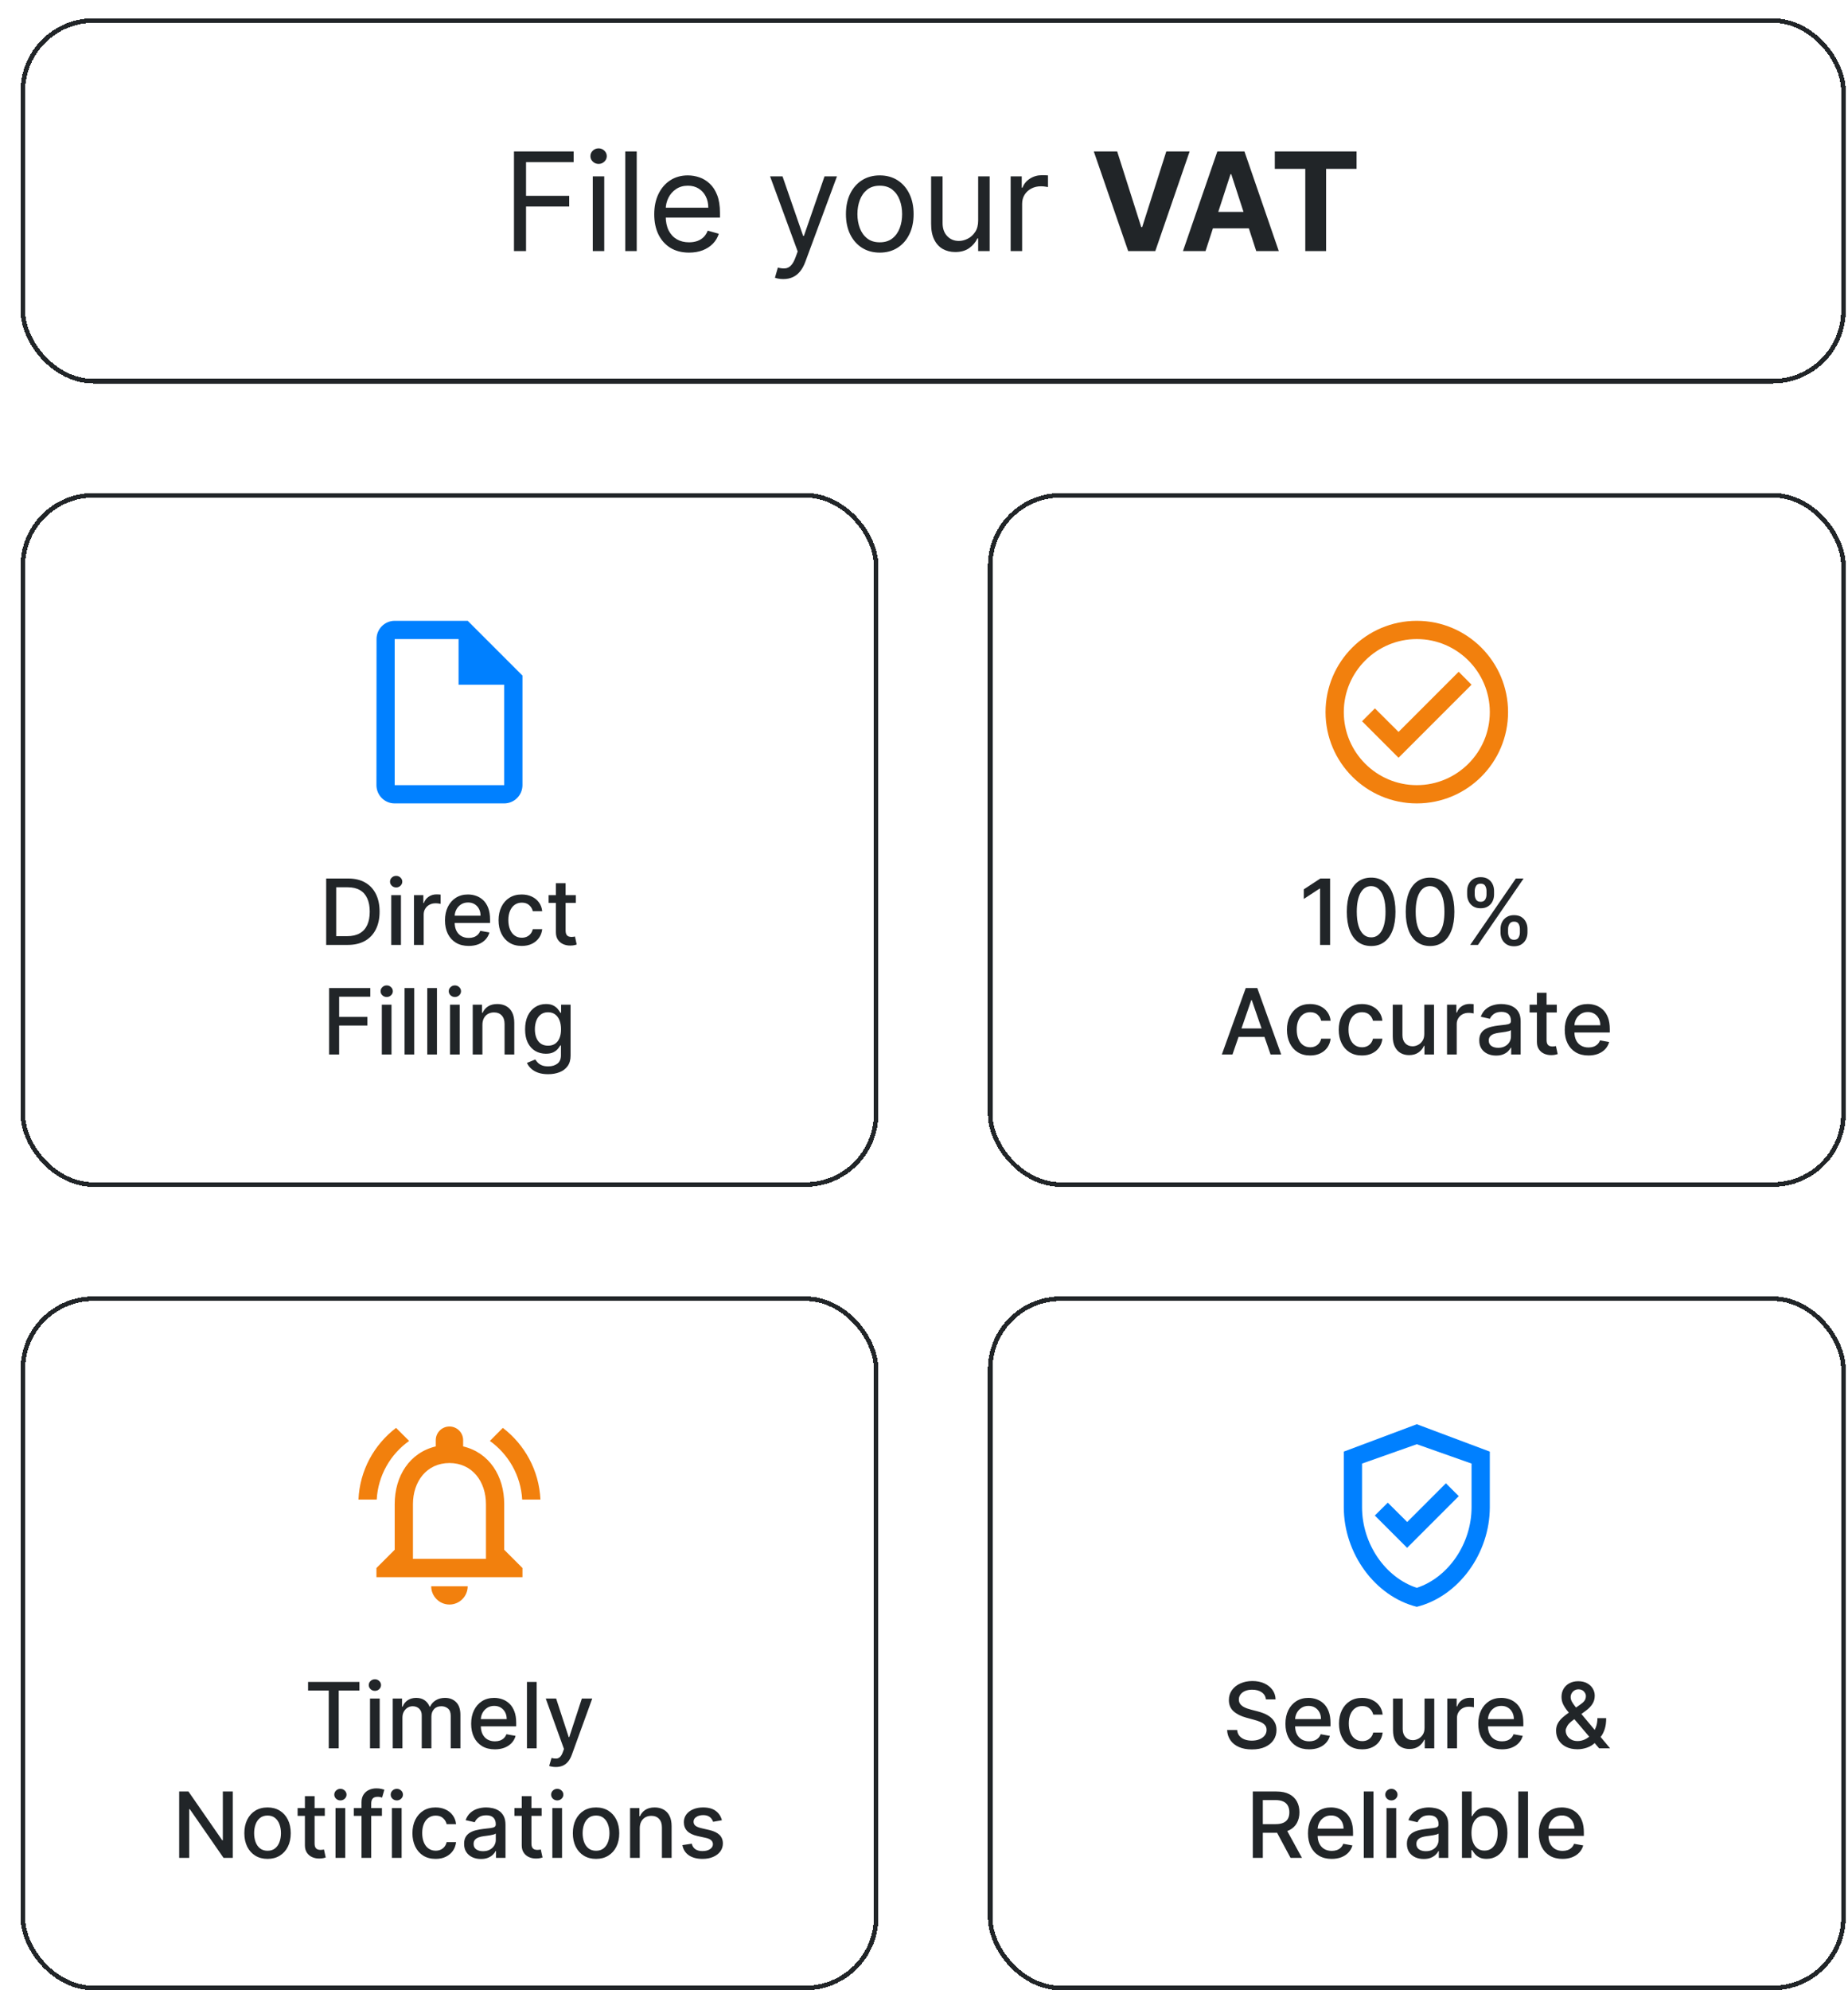 <svg width="405" height="436" viewBox="0 0 405 436" fill="none" xmlns="http://www.w3.org/2000/svg">
<g filter="url(#filter0_d_242_295)">
<rect x="0.5" width="400" height="80" rx="16" fill="white" shape-rendering="crispEdges"/>
<rect x="1" y="0.5" width="399" height="79" rx="15.5" stroke="#212528" shape-rendering="crispEdges"/>
<path d="M108.642 51V29.182H121.724V31.526H111.284V38.898H120.744V41.242H111.284V51H108.642ZM125.909 51V34.636H128.423V51H125.909ZM127.187 31.909C126.697 31.909 126.274 31.742 125.919 31.408C125.571 31.075 125.397 30.673 125.397 30.204C125.397 29.736 125.571 29.334 125.919 29.001C126.274 28.667 126.697 28.5 127.187 28.5C127.677 28.5 128.096 28.667 128.444 29.001C128.799 29.334 128.977 29.736 128.977 30.204C128.977 30.673 128.799 31.075 128.444 31.408C128.096 31.742 127.677 31.909 127.187 31.909ZM135.542 29.182V51H133.028V29.182H135.542ZM147.008 51.341C145.431 51.341 144.071 50.993 142.927 50.297C141.791 49.594 140.914 48.614 140.296 47.356C139.685 46.092 139.38 44.622 139.38 42.946C139.38 41.27 139.685 39.793 140.296 38.514C140.914 37.229 141.773 36.227 142.874 35.51C143.982 34.785 145.275 34.423 146.752 34.423C147.604 34.423 148.446 34.565 149.277 34.849C150.108 35.133 150.864 35.595 151.546 36.234C152.228 36.867 152.771 37.705 153.176 38.749C153.581 39.793 153.783 41.078 153.783 42.605V43.67H141.17V41.497H151.226C151.226 40.574 151.042 39.75 150.672 39.026C150.31 38.301 149.792 37.729 149.117 37.31C148.449 36.891 147.661 36.682 146.752 36.682C145.751 36.682 144.884 36.93 144.153 37.428C143.428 37.918 142.871 38.557 142.48 39.345C142.089 40.133 141.894 40.979 141.894 41.881V43.33C141.894 44.565 142.107 45.613 142.533 46.472C142.966 47.325 143.567 47.974 144.334 48.422C145.101 48.862 145.992 49.082 147.008 49.082C147.668 49.082 148.265 48.99 148.797 48.805C149.337 48.614 149.802 48.33 150.193 47.953C150.584 47.57 150.885 47.094 151.099 46.526L153.528 47.207C153.272 48.031 152.842 48.756 152.238 49.381C151.635 49.999 150.889 50.481 150.001 50.83C149.113 51.17 148.116 51.341 147.008 51.341ZM167.665 57.136C167.238 57.136 166.858 57.101 166.525 57.03C166.191 56.966 165.96 56.902 165.832 56.838L166.471 54.622C167.082 54.778 167.622 54.835 168.091 54.793C168.559 54.75 168.975 54.541 169.337 54.164C169.706 53.795 170.044 53.195 170.349 52.364L170.818 51.085L164.767 34.636H167.494L172.011 47.676H172.182L176.699 34.636H179.426L172.48 53.386C172.167 54.231 171.78 54.931 171.319 55.485C170.857 56.046 170.321 56.462 169.71 56.731C169.106 57.001 168.425 57.136 167.665 57.136ZM188.806 51.341C187.329 51.341 186.033 50.989 184.918 50.286C183.81 49.583 182.943 48.599 182.318 47.335C181.7 46.071 181.392 44.594 181.392 42.903C181.392 41.199 181.7 39.711 182.318 38.44C182.943 37.168 183.81 36.181 184.918 35.478C186.033 34.775 187.329 34.423 188.806 34.423C190.284 34.423 191.576 34.775 192.684 35.478C193.799 36.181 194.666 37.168 195.284 38.44C195.909 39.711 196.221 41.199 196.221 42.903C196.221 44.594 195.909 46.071 195.284 47.335C194.666 48.599 193.799 49.583 192.684 50.286C191.576 50.989 190.284 51.341 188.806 51.341ZM188.806 49.082C189.928 49.082 190.852 48.795 191.576 48.219C192.301 47.644 192.837 46.888 193.185 45.95C193.533 45.013 193.707 43.997 193.707 42.903C193.707 41.81 193.533 40.791 193.185 39.846C192.837 38.901 192.301 38.138 191.576 37.555C190.852 36.973 189.928 36.682 188.806 36.682C187.684 36.682 186.761 36.973 186.036 37.555C185.312 38.138 184.776 38.901 184.428 39.846C184.08 40.791 183.906 41.81 183.906 42.903C183.906 43.997 184.08 45.013 184.428 45.95C184.776 46.888 185.312 47.644 186.036 48.219C186.761 48.795 187.684 49.082 188.806 49.082ZM210.371 44.31V34.636H212.886V51H210.371V48.23H210.201C209.817 49.061 209.221 49.768 208.411 50.35C207.602 50.925 206.579 51.213 205.343 51.213C204.32 51.213 203.411 50.989 202.616 50.542C201.82 50.087 201.195 49.406 200.741 48.496C200.286 47.58 200.059 46.426 200.059 45.034V34.636H202.573V44.864C202.573 46.057 202.907 47.008 203.575 47.719C204.249 48.429 205.109 48.784 206.153 48.784C206.778 48.784 207.413 48.624 208.06 48.305C208.713 47.985 209.26 47.495 209.7 46.834C210.148 46.174 210.371 45.332 210.371 44.31ZM217.491 51V34.636H219.92V37.108H220.09C220.388 36.298 220.928 35.641 221.709 35.137C222.491 34.633 223.371 34.381 224.351 34.381C224.536 34.381 224.767 34.384 225.044 34.391C225.321 34.398 225.53 34.409 225.672 34.423V36.98C225.587 36.959 225.392 36.927 225.086 36.884C224.788 36.834 224.472 36.81 224.138 36.81C223.343 36.81 222.633 36.977 222.008 37.31C221.39 37.637 220.9 38.092 220.537 38.674C220.182 39.249 220.005 39.906 220.005 40.645V51H217.491Z" fill="#212528"/>
<path d="M240.838 29.182L246.112 45.758H246.314L251.598 29.182H256.712L249.19 51H243.246L235.714 29.182H240.838ZM260.198 51H255.255L262.787 29.182H268.731L276.253 51H271.309L265.844 34.168H265.674L260.198 51ZM259.889 42.424H271.565V46.025H259.889V42.424ZM275.382 32.985V29.182H293.301V32.985H286.621V51H282.061V32.985H275.382Z" fill="#212528"/>
</g>
<g filter="url(#filter1_d_242_295)">
<rect x="0.5" y="104" width="188" height="152" rx="16" fill="white" shape-rendering="crispEdges"/>
<rect x="1" y="104.5" width="187" height="151" rx="15.5" stroke="#212528" shape-rendering="crispEdges"/>
<path d="M98.5 132H82.5C80.3 132 78.52 133.8 78.52 136L78.5 168C78.5 170.2 80.28 172 82.48 172H106.5C108.7 172 110.5 170.2 110.5 168V144L98.5 132ZM82.5 168V136H96.5V146H106.5V168H82.5Z" fill="#0080FF"/>
<path d="M72.194 203H67.485V188.455H72.343C73.768 188.455 74.992 188.746 76.015 189.328C77.037 189.906 77.821 190.737 78.365 191.821C78.915 192.901 79.189 194.196 79.189 195.706C79.189 197.221 78.912 198.523 78.358 199.612C77.809 200.701 77.014 201.539 75.972 202.126C74.93 202.709 73.671 203 72.194 203ZM69.679 201.082H72.073C73.181 201.082 74.102 200.874 74.836 200.457C75.57 200.036 76.119 199.428 76.483 198.632C76.848 197.832 77.03 196.857 77.03 195.706C77.03 194.565 76.848 193.597 76.483 192.801C76.124 192.006 75.586 191.402 74.871 190.99C74.156 190.578 73.268 190.372 72.208 190.372H69.679V201.082ZM81.748 203V192.091H83.871V203H81.748ZM82.82 190.408C82.451 190.408 82.134 190.285 81.869 190.038C81.608 189.787 81.478 189.489 81.478 189.143C81.478 188.793 81.608 188.495 81.869 188.249C82.134 187.998 82.451 187.872 82.82 187.872C83.19 187.872 83.504 187.998 83.765 188.249C84.03 188.495 84.163 188.793 84.163 189.143C84.163 189.489 84.03 189.787 83.765 190.038C83.504 190.285 83.19 190.408 82.82 190.408ZM86.728 203V192.091H88.781V193.824H88.894C89.093 193.237 89.444 192.775 89.946 192.439C90.452 192.098 91.025 191.928 91.664 191.928C91.797 191.928 91.953 191.932 92.133 191.942C92.318 191.951 92.462 191.963 92.566 191.977V194.009C92.481 193.985 92.33 193.959 92.112 193.93C91.894 193.897 91.676 193.881 91.459 193.881C90.957 193.881 90.509 193.987 90.116 194.2C89.728 194.409 89.42 194.7 89.193 195.074C88.966 195.443 88.852 195.865 88.852 196.338V203H86.728ZM98.715 203.22C97.64 203.22 96.715 202.991 95.938 202.531C95.166 202.067 94.57 201.416 94.148 200.578C93.732 199.735 93.523 198.748 93.523 197.616C93.523 196.499 93.732 195.514 94.148 194.662C94.57 193.81 95.157 193.144 95.91 192.666C96.667 192.188 97.553 191.949 98.566 191.949C99.182 191.949 99.778 192.051 100.356 192.254C100.933 192.458 101.452 192.777 101.911 193.213C102.371 193.649 102.733 194.214 102.998 194.911C103.263 195.602 103.396 196.442 103.396 197.432V198.185H94.724V196.594H101.315C101.315 196.035 101.201 195.54 100.974 195.109C100.746 194.674 100.427 194.33 100.015 194.08C99.608 193.829 99.129 193.703 98.58 193.703C97.984 193.703 97.463 193.85 97.018 194.143C96.577 194.432 96.237 194.811 95.995 195.28C95.758 195.744 95.64 196.248 95.64 196.793V198.036C95.64 198.765 95.768 199.385 96.023 199.896C96.284 200.408 96.646 200.798 97.11 201.068C97.574 201.333 98.116 201.466 98.737 201.466C99.139 201.466 99.506 201.409 99.837 201.295C100.169 201.177 100.455 201.002 100.697 200.77C100.938 200.538 101.123 200.251 101.251 199.911L103.261 200.273C103.1 200.865 102.811 201.383 102.394 201.828C101.982 202.268 101.464 202.612 100.839 202.858C100.219 203.099 99.511 203.22 98.715 203.22ZM110.347 203.22C109.291 203.22 108.382 202.981 107.62 202.503C106.862 202.02 106.28 201.355 105.873 200.507C105.465 199.66 105.262 198.689 105.262 197.595C105.262 196.487 105.47 195.509 105.887 194.662C106.303 193.81 106.891 193.144 107.648 192.666C108.406 192.188 109.298 191.949 110.326 191.949C111.154 191.949 111.893 192.103 112.542 192.411C113.19 192.714 113.713 193.14 114.111 193.689C114.514 194.238 114.753 194.88 114.828 195.614H112.762C112.648 195.102 112.388 194.662 111.98 194.293C111.578 193.923 111.038 193.739 110.361 193.739C109.769 193.739 109.251 193.895 108.806 194.207C108.365 194.515 108.022 194.955 107.776 195.528C107.53 196.097 107.407 196.769 107.407 197.545C107.407 198.341 107.527 199.027 107.769 199.605C108.01 200.183 108.351 200.63 108.792 200.947C109.237 201.265 109.76 201.423 110.361 201.423C110.764 201.423 111.128 201.35 111.455 201.203C111.786 201.052 112.063 200.836 112.286 200.557C112.513 200.277 112.672 199.941 112.762 199.548H114.828C114.753 200.254 114.523 200.884 114.14 201.438C113.756 201.991 113.242 202.427 112.598 202.744C111.959 203.062 111.209 203.22 110.347 203.22ZM122.192 192.091V193.795H116.233V192.091H122.192ZM117.831 189.477H119.955V199.797C119.955 200.209 120.016 200.519 120.139 200.727C120.262 200.931 120.421 201.071 120.615 201.146C120.814 201.217 121.029 201.253 121.261 201.253C121.432 201.253 121.581 201.241 121.709 201.217C121.837 201.194 121.936 201.175 122.007 201.161L122.391 202.915C122.268 202.962 122.092 203.009 121.865 203.057C121.638 203.109 121.354 203.137 121.013 203.142C120.454 203.152 119.933 203.052 119.45 202.844C118.967 202.635 118.577 202.313 118.278 201.878C117.98 201.442 117.831 200.895 117.831 200.237V189.477ZM68.129 227V212.455H77.149V214.344H70.324V218.776H76.503V220.658H70.324V227H68.129ZM79.678 227V216.091H81.801V227H79.678ZM80.75 214.408C80.381 214.408 80.063 214.285 79.798 214.038C79.538 213.787 79.408 213.489 79.408 213.143C79.408 212.793 79.538 212.495 79.798 212.249C80.063 211.998 80.381 211.872 80.75 211.872C81.119 211.872 81.434 211.998 81.695 212.249C81.96 212.495 82.092 212.793 82.092 213.143C82.092 213.489 81.96 213.787 81.695 214.038C81.434 214.285 81.119 214.408 80.75 214.408ZM86.782 212.455V227H84.658V212.455H86.782ZM91.762 212.455V227H89.638V212.455H91.762ZM94.619 227V216.091H96.743V227H94.619ZM95.691 214.408C95.322 214.408 95.005 214.285 94.74 214.038C94.479 213.787 94.349 213.489 94.349 213.143C94.349 212.793 94.479 212.495 94.74 212.249C95.005 211.998 95.322 211.872 95.691 211.872C96.061 211.872 96.376 211.998 96.636 212.249C96.901 212.495 97.034 212.793 97.034 213.143C97.034 213.489 96.901 213.787 96.636 214.038C96.376 214.285 96.061 214.408 95.691 214.408ZM101.723 220.523V227H99.599V216.091H101.638V217.866H101.773C102.024 217.289 102.417 216.825 102.952 216.474C103.491 216.124 104.171 215.949 104.99 215.949C105.733 215.949 106.384 216.105 106.943 216.418C107.502 216.725 107.935 217.185 108.243 217.795C108.551 218.406 108.705 219.161 108.705 220.061V227H106.581V220.317C106.581 219.526 106.375 218.908 105.963 218.463C105.551 218.013 104.985 217.788 104.266 217.788C103.773 217.788 103.335 217.895 102.952 218.108C102.573 218.321 102.272 218.634 102.05 219.045C101.832 219.453 101.723 219.945 101.723 220.523ZM116.126 231.318C115.26 231.318 114.514 231.205 113.889 230.977C113.269 230.75 112.762 230.449 112.369 230.075C111.976 229.701 111.683 229.292 111.489 228.847L113.314 228.094C113.442 228.302 113.612 228.522 113.825 228.754C114.043 228.991 114.337 229.192 114.706 229.358C115.08 229.524 115.561 229.607 116.148 229.607C116.953 229.607 117.618 229.41 118.143 229.017C118.669 228.629 118.932 228.009 118.932 227.156V225.011H118.797C118.669 225.243 118.484 225.501 118.243 225.786C118.006 226.07 117.679 226.316 117.263 226.524C116.846 226.732 116.304 226.837 115.636 226.837C114.775 226.837 113.998 226.635 113.307 226.233C112.62 225.826 112.076 225.227 111.673 224.436C111.276 223.641 111.077 222.663 111.077 221.503C111.077 220.343 111.273 219.348 111.666 218.52C112.064 217.691 112.608 217.057 113.3 216.616C113.991 216.171 114.775 215.949 115.651 215.949C116.328 215.949 116.875 216.062 117.291 216.29C117.708 216.512 118.032 216.773 118.264 217.071C118.501 217.369 118.683 217.632 118.811 217.859H118.967V216.091H121.048V227.241C121.048 228.179 120.83 228.948 120.395 229.55C119.959 230.151 119.37 230.596 118.626 230.885C117.888 231.174 117.054 231.318 116.126 231.318ZM116.105 225.075C116.716 225.075 117.232 224.933 117.653 224.649C118.08 224.36 118.402 223.948 118.619 223.413C118.842 222.874 118.953 222.227 118.953 221.474C118.953 220.741 118.844 220.094 118.626 219.536C118.409 218.977 118.089 218.541 117.668 218.229C117.246 217.911 116.725 217.753 116.105 217.753C115.466 217.753 114.933 217.919 114.507 218.25C114.081 218.577 113.759 219.022 113.541 219.585C113.328 220.149 113.222 220.778 113.222 221.474C113.222 222.189 113.33 222.817 113.548 223.357C113.766 223.896 114.088 224.318 114.514 224.621C114.945 224.924 115.475 225.075 116.105 225.075Z" fill="#212528"/>
</g>
<g filter="url(#filter2_d_242_295)">
<rect x="0.5" y="280" width="188" height="152" rx="16" fill="white" shape-rendering="crispEdges"/>
<rect x="1" y="280.5" width="187" height="151" rx="15.5" stroke="#212528" shape-rendering="crispEdges"/>
<path d="M94.5 347.5C96.7 347.5 98.5 345.7 98.5 343.5H90.5C90.5 345.7 92.3 347.5 94.5 347.5ZM106.5 335.5V325.5C106.5 319.36 103.24 314.22 97.5 312.86V311.5C97.5 309.84 96.16 308.5 94.5 308.5C92.84 308.5 91.5 309.84 91.5 311.5V312.86C85.78 314.22 82.5 319.34 82.5 325.5V335.5L78.5 339.5V341.5H110.5V339.5L106.5 335.5ZM102.5 337.5H86.5V325.5C86.5 320.54 89.52 316.5 94.5 316.5C99.48 316.5 102.5 320.54 102.5 325.5V337.5ZM85.66 311.66L82.8 308.8C78 312.46 74.84 318.1 74.56 324.5H78.56C78.86 319.2 81.58 314.56 85.66 311.66ZM110.44 324.5H114.44C114.14 318.1 110.98 312.46 106.2 308.8L103.36 311.66C107.4 314.56 110.14 319.2 110.44 324.5Z" fill="#F2800D"/>
<path d="M63.515 366.344V364.455H74.773V366.344H70.234V379H68.047V366.344H63.515ZM77.09 379V368.091H79.213V379H77.09ZM78.162 366.408C77.793 366.408 77.476 366.285 77.21 366.038C76.95 365.787 76.82 365.489 76.82 365.143C76.82 364.793 76.95 364.495 77.21 364.249C77.476 363.998 77.793 363.872 78.162 363.872C78.531 363.872 78.846 363.998 79.107 364.249C79.372 364.495 79.504 364.793 79.504 365.143C79.504 365.489 79.372 365.787 79.107 366.038C78.846 366.285 78.531 366.408 78.162 366.408ZM82.07 379V368.091H84.109V369.866H84.243C84.471 369.265 84.842 368.796 85.359 368.46C85.875 368.119 86.493 367.949 87.212 367.949C87.941 367.949 88.552 368.119 89.045 368.46C89.542 368.801 89.909 369.27 90.145 369.866H90.259C90.519 369.284 90.934 368.82 91.502 368.474C92.07 368.124 92.747 367.949 93.533 367.949C94.523 367.949 95.33 368.259 95.955 368.879C96.585 369.5 96.9 370.435 96.9 371.685V379H94.776V371.884C94.776 371.145 94.575 370.61 94.172 370.278C93.77 369.947 93.289 369.781 92.731 369.781C92.039 369.781 91.502 369.994 91.118 370.42C90.735 370.842 90.543 371.384 90.543 372.047V379H88.427V371.749C88.427 371.157 88.242 370.681 87.873 370.321C87.503 369.961 87.023 369.781 86.431 369.781C86.028 369.781 85.657 369.888 85.316 370.101C84.98 370.309 84.707 370.6 84.499 370.974C84.296 371.348 84.194 371.782 84.194 372.274V379H82.07ZM104.448 379.22C103.373 379.22 102.447 378.991 101.671 378.531C100.899 378.067 100.302 377.416 99.881 376.578C99.464 375.735 99.256 374.748 99.256 373.616C99.256 372.499 99.464 371.514 99.881 370.662C100.302 369.81 100.889 369.144 101.642 368.666C102.4 368.188 103.285 367.949 104.298 367.949C104.914 367.949 105.511 368.051 106.088 368.254C106.666 368.458 107.184 368.777 107.644 369.213C108.103 369.649 108.465 370.214 108.73 370.911C108.995 371.602 109.128 372.442 109.128 373.432V374.185H100.456V372.594H107.047C107.047 372.035 106.933 371.54 106.706 371.109C106.479 370.674 106.159 370.33 105.747 370.08C105.34 369.829 104.862 369.703 104.313 369.703C103.716 369.703 103.195 369.85 102.75 370.143C102.31 370.432 101.969 370.811 101.727 371.28C101.491 371.744 101.372 372.248 101.372 372.793V374.036C101.372 374.765 101.5 375.385 101.756 375.896C102.016 376.408 102.378 376.798 102.843 377.068C103.307 377.333 103.849 377.466 104.469 377.466C104.871 377.466 105.238 377.409 105.57 377.295C105.901 377.177 106.188 377.002 106.429 376.77C106.671 376.538 106.855 376.251 106.983 375.911L108.993 376.273C108.832 376.865 108.543 377.383 108.127 377.828C107.715 378.268 107.196 378.612 106.571 378.858C105.951 379.099 105.243 379.22 104.448 379.22ZM113.608 364.455V379H111.484V364.455H113.608ZM117.807 383.091C117.49 383.091 117.201 383.065 116.941 383.013C116.68 382.965 116.486 382.913 116.358 382.857L116.869 381.116C117.258 381.221 117.603 381.266 117.906 381.251C118.209 381.237 118.477 381.124 118.709 380.911C118.946 380.697 119.154 380.349 119.334 379.866L119.597 379.142L115.605 368.091H117.878L120.641 376.557H120.754L123.517 368.091H125.797L121.301 380.456C121.093 381.024 120.828 381.505 120.506 381.898C120.184 382.295 119.8 382.594 119.355 382.793C118.91 382.991 118.394 383.091 117.807 383.091ZM47.008 388.455V403H44.991L37.597 392.332H37.462V403H35.268V388.455H37.299L44.7 399.136H44.835V388.455H47.008ZM54.634 403.22C53.611 403.22 52.719 402.986 51.956 402.517C51.194 402.048 50.602 401.393 50.181 400.55C49.76 399.707 49.549 398.722 49.549 397.595C49.549 396.464 49.76 395.474 50.181 394.626C50.602 393.779 51.194 393.121 51.956 392.652C52.719 392.183 53.611 391.949 54.634 391.949C55.657 391.949 56.549 392.183 57.312 392.652C58.074 393.121 58.666 393.779 59.087 394.626C59.509 395.474 59.719 396.464 59.719 397.595C59.719 398.722 59.509 399.707 59.087 400.55C58.666 401.393 58.074 402.048 57.312 402.517C56.549 402.986 55.657 403.22 54.634 403.22ZM54.641 401.438C55.304 401.438 55.853 401.262 56.289 400.912C56.724 400.562 57.047 400.095 57.255 399.513C57.468 398.93 57.574 398.289 57.574 397.588C57.574 396.892 57.468 396.253 57.255 395.67C57.047 395.083 56.724 394.612 56.289 394.257C55.853 393.902 55.304 393.724 54.641 393.724C53.974 393.724 53.42 393.902 52.979 394.257C52.544 394.612 52.219 395.083 52.006 395.67C51.798 396.253 51.694 396.892 51.694 397.588C51.694 398.289 51.798 398.93 52.006 399.513C52.219 400.095 52.544 400.562 52.979 400.912C53.42 401.262 53.974 401.438 54.641 401.438ZM67.182 392.091V393.795H61.223V392.091H67.182ZM62.821 389.477H64.945V399.797C64.945 400.209 65.006 400.519 65.129 400.727C65.252 400.931 65.411 401.071 65.605 401.146C65.804 401.217 66.02 401.253 66.252 401.253C66.422 401.253 66.571 401.241 66.699 401.217C66.827 401.194 66.926 401.175 66.997 401.161L67.381 402.915C67.258 402.962 67.083 403.009 66.855 403.057C66.628 403.109 66.344 403.137 66.003 403.142C65.444 403.152 64.924 403.052 64.441 402.844C63.958 402.635 63.567 402.313 63.269 401.878C62.97 401.442 62.821 400.895 62.821 400.237V389.477ZM69.531 403V392.091H71.655V403H69.531ZM70.603 390.408C70.234 390.408 69.917 390.285 69.652 390.038C69.391 389.787 69.261 389.489 69.261 389.143C69.261 388.793 69.391 388.495 69.652 388.249C69.917 387.998 70.234 387.872 70.603 387.872C70.973 387.872 71.288 387.998 71.548 388.249C71.813 388.495 71.946 388.793 71.946 389.143C71.946 389.489 71.813 389.787 71.548 390.038C71.288 390.285 70.973 390.408 70.603 390.408ZM79.703 392.091V393.795H73.538V392.091H79.703ZM75.229 403V390.827C75.229 390.145 75.378 389.579 75.676 389.129C75.975 388.675 76.37 388.336 76.862 388.114C77.355 387.886 77.89 387.773 78.468 387.773C78.894 387.773 79.258 387.808 79.561 387.879C79.864 387.946 80.089 388.007 80.236 388.064L79.739 389.783C79.639 389.754 79.511 389.721 79.355 389.683C79.199 389.641 79.01 389.619 78.787 389.619C78.271 389.619 77.902 389.747 77.679 390.003C77.461 390.259 77.353 390.628 77.353 391.111V403H75.229ZM81.894 403V392.091H84.018V403H81.894ZM82.967 390.408C82.597 390.408 82.28 390.285 82.015 390.038C81.755 389.787 81.624 389.489 81.624 389.143C81.624 388.793 81.755 388.495 82.015 388.249C82.28 387.998 82.597 387.872 82.967 387.872C83.336 387.872 83.651 387.998 83.911 388.249C84.177 388.495 84.309 388.793 84.309 389.143C84.309 389.489 84.177 389.787 83.911 390.038C83.651 390.285 83.336 390.408 82.967 390.408ZM91.47 403.22C90.414 403.22 89.505 402.981 88.743 402.503C87.985 402.02 87.403 401.355 86.996 400.507C86.588 399.66 86.385 398.689 86.385 397.595C86.385 396.487 86.593 395.509 87.01 394.662C87.426 393.81 88.014 393.144 88.771 392.666C89.529 392.188 90.421 391.949 91.449 391.949C92.277 391.949 93.016 392.103 93.665 392.411C94.313 392.714 94.837 393.14 95.234 393.689C95.637 394.238 95.876 394.88 95.951 395.614H93.885C93.771 395.102 93.511 394.662 93.103 394.293C92.701 393.923 92.161 393.739 91.484 393.739C90.892 393.739 90.374 393.895 89.929 394.207C89.489 394.515 89.145 394.955 88.899 395.528C88.653 396.097 88.53 396.769 88.53 397.545C88.53 398.341 88.65 399.027 88.892 399.605C89.133 400.183 89.474 400.63 89.915 400.947C90.36 401.265 90.883 401.423 91.484 401.423C91.887 401.423 92.251 401.35 92.578 401.203C92.909 401.052 93.186 400.836 93.409 400.557C93.636 400.277 93.795 399.941 93.885 399.548H95.951C95.876 400.254 95.646 400.884 95.263 401.438C94.879 401.991 94.365 402.427 93.721 402.744C93.082 403.062 92.332 403.22 91.47 403.22ZM101.397 403.241C100.706 403.241 100.081 403.114 99.522 402.858C98.963 402.598 98.521 402.221 98.194 401.729C97.872 401.236 97.711 400.633 97.711 399.918C97.711 399.302 97.829 398.795 98.066 398.398C98.303 398 98.623 397.685 99.025 397.453C99.427 397.221 99.877 397.046 100.374 396.928C100.872 396.809 101.378 396.719 101.894 396.658C102.548 396.582 103.078 396.52 103.485 396.473C103.892 396.421 104.188 396.338 104.373 396.224C104.558 396.111 104.65 395.926 104.65 395.67V395.621C104.65 395 104.475 394.52 104.124 394.179C103.779 393.838 103.263 393.668 102.576 393.668C101.861 393.668 101.298 393.826 100.886 394.143C100.479 394.456 100.197 394.804 100.041 395.188L98.045 394.733C98.282 394.07 98.627 393.535 99.082 393.128C99.541 392.716 100.069 392.418 100.666 392.233C101.262 392.044 101.89 391.949 102.548 391.949C102.983 391.949 103.445 392.001 103.933 392.105C104.425 392.205 104.884 392.389 105.311 392.659C105.741 392.929 106.094 393.315 106.369 393.817C106.643 394.314 106.781 394.96 106.781 395.756V403H104.707V401.509H104.622C104.484 401.783 104.278 402.053 104.004 402.318C103.729 402.583 103.376 402.804 102.945 402.979C102.515 403.154 101.999 403.241 101.397 403.241ZM101.859 401.537C102.446 401.537 102.948 401.421 103.365 401.189C103.786 400.957 104.106 400.654 104.323 400.28C104.546 399.901 104.657 399.496 104.657 399.065V397.659C104.581 397.735 104.435 397.806 104.217 397.872C104.004 397.934 103.76 397.988 103.485 398.036C103.211 398.078 102.943 398.118 102.683 398.156C102.422 398.189 102.204 398.218 102.029 398.241C101.617 398.294 101.241 398.381 100.9 398.504C100.564 398.627 100.294 398.805 100.09 399.037C99.891 399.264 99.792 399.567 99.792 399.946C99.792 400.472 99.986 400.869 100.374 401.139C100.763 401.404 101.258 401.537 101.859 401.537ZM114.702 392.091V393.795H108.743V392.091H114.702ZM110.341 389.477H112.464V399.797C112.464 400.209 112.526 400.519 112.649 400.727C112.772 400.931 112.931 401.071 113.125 401.146C113.324 401.217 113.539 401.253 113.771 401.253C113.942 401.253 114.091 401.241 114.219 401.217C114.346 401.194 114.446 401.175 114.517 401.161L114.9 402.915C114.777 402.962 114.602 403.009 114.375 403.057C114.148 403.109 113.863 403.137 113.523 403.142C112.964 403.152 112.443 403.052 111.96 402.844C111.477 402.635 111.086 402.313 110.788 401.878C110.49 401.442 110.341 400.895 110.341 400.237V389.477ZM117.051 403V392.091H119.174V403H117.051ZM118.123 390.408C117.754 390.408 117.436 390.285 117.171 390.038C116.911 389.787 116.781 389.489 116.781 389.143C116.781 388.793 116.911 388.495 117.171 388.249C117.436 387.998 117.754 387.872 118.123 387.872C118.492 387.872 118.807 387.998 119.068 388.249C119.333 388.495 119.465 388.793 119.465 389.143C119.465 389.489 119.333 389.787 119.068 390.038C118.807 390.285 118.492 390.408 118.123 390.408ZM126.626 403.22C125.604 403.22 124.711 402.986 123.949 402.517C123.186 402.048 122.595 401.393 122.173 400.55C121.752 399.707 121.541 398.722 121.541 397.595C121.541 396.464 121.752 395.474 122.173 394.626C122.595 393.779 123.186 393.121 123.949 392.652C124.711 392.183 125.604 391.949 126.626 391.949C127.649 391.949 128.541 392.183 129.304 392.652C130.066 393.121 130.658 393.779 131.079 394.626C131.501 395.474 131.711 396.464 131.711 397.595C131.711 398.722 131.501 399.707 131.079 400.55C130.658 401.393 130.066 402.048 129.304 402.517C128.541 402.986 127.649 403.22 126.626 403.22ZM126.633 401.438C127.296 401.438 127.845 401.262 128.281 400.912C128.717 400.562 129.039 400.095 129.247 399.513C129.46 398.93 129.567 398.289 129.567 397.588C129.567 396.892 129.46 396.253 129.247 395.67C129.039 395.083 128.717 394.612 128.281 394.257C127.845 393.902 127.296 393.724 126.633 393.724C125.966 393.724 125.412 393.902 124.971 394.257C124.536 394.612 124.211 395.083 123.998 395.67C123.79 396.253 123.686 396.892 123.686 397.588C123.686 398.289 123.79 398.93 123.998 399.513C124.211 400.095 124.536 400.562 124.971 400.912C125.412 401.262 125.966 401.438 126.633 401.438ZM136.205 396.523V403H134.082V392.091H136.12V393.866H136.255C136.506 393.289 136.899 392.825 137.434 392.474C137.974 392.124 138.653 391.949 139.472 391.949C140.216 391.949 140.867 392.105 141.426 392.418C141.984 392.725 142.418 393.185 142.725 393.795C143.033 394.406 143.187 395.161 143.187 396.061V403H141.063V396.317C141.063 395.526 140.857 394.908 140.445 394.463C140.034 394.013 139.468 393.788 138.748 393.788C138.256 393.788 137.818 393.895 137.434 394.108C137.055 394.321 136.755 394.634 136.532 395.045C136.314 395.453 136.205 395.945 136.205 396.523ZM154.21 394.754L152.285 395.095C152.204 394.849 152.077 394.615 151.901 394.392C151.731 394.17 151.499 393.987 151.205 393.845C150.912 393.703 150.545 393.632 150.105 393.632C149.503 393.632 149.001 393.767 148.599 394.037C148.196 394.302 147.995 394.645 147.995 395.067C147.995 395.431 148.13 395.725 148.4 395.947C148.67 396.17 149.106 396.352 149.707 396.494L151.44 396.892C152.444 397.124 153.192 397.482 153.684 397.964C154.177 398.447 154.423 399.075 154.423 399.847C154.423 400.5 154.233 401.082 153.855 401.594C153.481 402.1 152.957 402.498 152.285 402.787C151.617 403.076 150.843 403.22 149.963 403.22C148.741 403.22 147.744 402.96 146.972 402.439C146.201 401.913 145.727 401.168 145.552 400.202L147.605 399.889C147.732 400.424 147.995 400.829 148.393 401.104C148.791 401.374 149.309 401.509 149.948 401.509C150.644 401.509 151.201 401.364 151.617 401.075C152.034 400.782 152.242 400.424 152.242 400.003C152.242 399.662 152.115 399.375 151.859 399.143C151.608 398.911 151.222 398.736 150.701 398.618L148.855 398.213C147.837 397.981 147.084 397.612 146.596 397.105C146.113 396.598 145.872 395.957 145.872 395.18C145.872 394.536 146.052 393.973 146.411 393.49C146.771 393.007 147.268 392.631 147.903 392.361C148.537 392.086 149.264 391.949 150.083 391.949C151.262 391.949 152.19 392.205 152.867 392.716C153.544 393.223 153.992 393.902 154.21 394.754Z" fill="#212528"/>
</g>
<g filter="url(#filter3_d_242_295)">
<rect x="212.5" y="104" width="188" height="152" rx="16" fill="white" shape-rendering="crispEdges"/>
<rect x="213" y="104.5" width="187" height="151" rx="15.5" stroke="#212528" shape-rendering="crispEdges"/>
<path d="M306.5 132C295.46 132 286.5 140.96 286.5 152C286.5 163.04 295.46 172 306.5 172C317.54 172 326.5 163.04 326.5 152C326.5 140.96 317.54 132 306.5 132ZM306.5 168C297.68 168 290.5 160.82 290.5 152C290.5 143.18 297.68 136 306.5 136C315.32 136 322.5 143.18 322.5 152C322.5 160.82 315.32 168 306.5 168ZM315.68 143.16L302.5 156.34L297.32 151.18L294.5 154L302.5 162L318.5 146L315.68 143.16Z" fill="#F2800D"/>
<path d="M287.5 188.455V203H285.298V190.656H285.213L281.733 192.929V190.827L285.362 188.455H287.5ZM296.498 203.241C295.376 203.237 294.417 202.941 293.622 202.354C292.826 201.767 292.218 200.912 291.797 199.79C291.375 198.668 291.164 197.316 291.164 195.734C291.164 194.158 291.375 192.811 291.797 191.693C292.223 190.576 292.833 189.723 293.629 189.136C294.429 188.549 295.386 188.256 296.498 188.256C297.611 188.256 298.565 188.552 299.36 189.143C300.156 189.731 300.764 190.583 301.186 191.7C301.612 192.813 301.825 194.158 301.825 195.734C301.825 197.321 301.614 198.675 301.193 199.797C300.771 200.914 300.163 201.769 299.368 202.361C298.572 202.948 297.616 203.241 296.498 203.241ZM296.498 201.345C297.483 201.345 298.252 200.865 298.806 199.903C299.365 198.942 299.645 197.553 299.645 195.734C299.645 194.527 299.517 193.507 299.261 192.673C299.01 191.835 298.648 191.201 298.174 190.77C297.706 190.334 297.147 190.116 296.498 190.116C295.518 190.116 294.749 190.599 294.19 191.565C293.631 192.531 293.35 193.921 293.345 195.734C293.345 196.946 293.47 197.972 293.721 198.81C293.977 199.643 294.339 200.275 294.808 200.706C295.277 201.132 295.84 201.345 296.498 201.345ZM309.408 203.241C308.286 203.237 307.327 202.941 306.532 202.354C305.737 201.767 305.128 200.912 304.707 199.79C304.285 198.668 304.075 197.316 304.075 195.734C304.075 194.158 304.285 192.811 304.707 191.693C305.133 190.576 305.744 189.723 306.539 189.136C307.339 188.549 308.296 188.256 309.408 188.256C310.521 188.256 311.475 188.552 312.271 189.143C313.066 189.731 313.674 190.583 314.096 191.7C314.522 192.813 314.735 194.158 314.735 195.734C314.735 197.321 314.524 198.675 314.103 199.797C313.682 200.914 313.073 201.769 312.278 202.361C311.482 202.948 310.526 203.241 309.408 203.241ZM309.408 201.345C310.393 201.345 311.163 200.865 311.717 199.903C312.275 198.942 312.555 197.553 312.555 195.734C312.555 194.527 312.427 193.507 312.171 192.673C311.92 191.835 311.558 191.201 311.085 190.77C310.616 190.334 310.057 190.116 309.408 190.116C308.428 190.116 307.659 190.599 307.1 191.565C306.541 192.531 306.26 193.921 306.255 195.734C306.255 196.946 306.38 197.972 306.631 198.81C306.887 199.643 307.249 200.275 307.718 200.706C308.187 201.132 308.75 201.345 309.408 201.345ZM324.847 200.273V199.506C324.847 198.956 324.961 198.455 325.188 198C325.42 197.541 325.756 197.174 326.196 196.899C326.641 196.62 327.179 196.48 327.809 196.48C328.453 196.48 328.992 196.617 329.428 196.892C329.864 197.167 330.193 197.534 330.415 197.993C330.642 198.452 330.756 198.956 330.756 199.506V200.273C330.756 200.822 330.642 201.326 330.415 201.786C330.188 202.24 329.854 202.607 329.414 202.886C328.978 203.161 328.443 203.298 327.809 203.298C327.169 203.298 326.63 203.161 326.189 202.886C325.749 202.607 325.415 202.24 325.188 201.786C324.961 201.326 324.847 200.822 324.847 200.273ZM326.502 199.506V200.273C326.502 200.68 326.599 201.049 326.793 201.381C326.987 201.712 327.326 201.878 327.809 201.878C328.287 201.878 328.621 201.712 328.81 201.381C328.999 201.049 329.094 200.68 329.094 200.273V199.506C329.094 199.098 329.002 198.729 328.817 198.398C328.637 198.066 328.301 197.901 327.809 197.901C327.335 197.901 326.999 198.066 326.8 198.398C326.601 198.729 326.502 199.098 326.502 199.506ZM317.532 191.949V191.182C317.532 190.633 317.645 190.128 317.873 189.669C318.105 189.21 318.441 188.843 318.881 188.568C319.326 188.294 319.864 188.156 320.493 188.156C321.137 188.156 321.677 188.294 322.113 188.568C322.548 188.843 322.877 189.21 323.1 189.669C323.322 190.128 323.434 190.633 323.434 191.182V191.949C323.434 192.498 323.32 193.002 323.093 193.462C322.87 193.916 322.539 194.283 322.098 194.562C321.663 194.837 321.128 194.974 320.493 194.974C319.849 194.974 319.307 194.837 318.867 194.562C318.431 194.283 318.1 193.916 317.873 193.462C317.645 193.002 317.532 192.498 317.532 191.949ZM319.194 191.182V191.949C319.194 192.356 319.288 192.725 319.478 193.057C319.672 193.388 320.01 193.554 320.493 193.554C320.967 193.554 321.298 193.388 321.488 193.057C321.682 192.725 321.779 192.356 321.779 191.949V191.182C321.779 190.775 321.686 190.405 321.502 190.074C321.317 189.742 320.981 189.577 320.493 189.577C320.02 189.577 319.684 189.742 319.485 190.074C319.291 190.405 319.194 190.775 319.194 191.182ZM318.206 203L328.206 188.455H329.904L319.904 203H318.206ZM266.104 227H263.775L269.009 212.455H271.544L276.779 227H274.449L270.337 215.097H270.223L266.104 227ZM266.495 221.304H274.051V223.151H266.495V221.304ZM283.128 227.22C282.072 227.22 281.163 226.981 280.401 226.503C279.643 226.02 279.061 225.355 278.654 224.507C278.247 223.66 278.043 222.689 278.043 221.595C278.043 220.487 278.251 219.509 278.668 218.662C279.085 217.81 279.672 217.144 280.429 216.666C281.187 216.188 282.079 215.949 283.107 215.949C283.935 215.949 284.674 216.103 285.323 216.411C285.971 216.714 286.495 217.14 286.892 217.689C287.295 218.238 287.534 218.88 287.61 219.614H285.543C285.429 219.102 285.169 218.662 284.762 218.293C284.359 217.923 283.819 217.739 283.142 217.739C282.551 217.739 282.032 217.895 281.587 218.207C281.147 218.515 280.803 218.955 280.557 219.528C280.311 220.097 280.188 220.769 280.188 221.545C280.188 222.341 280.309 223.027 280.55 223.605C280.792 224.183 281.132 224.63 281.573 224.947C282.018 225.265 282.541 225.423 283.142 225.423C283.545 225.423 283.909 225.35 284.236 225.203C284.568 225.052 284.845 224.836 285.067 224.557C285.294 224.277 285.453 223.941 285.543 223.548H287.61C287.534 224.254 287.304 224.884 286.921 225.438C286.537 225.991 286.024 226.427 285.38 226.744C284.74 227.062 283.99 227.22 283.128 227.22ZM294.476 227.22C293.42 227.22 292.511 226.981 291.749 226.503C290.991 226.02 290.409 225.355 290.001 224.507C289.594 223.66 289.391 222.689 289.391 221.595C289.391 220.487 289.599 219.509 290.016 218.662C290.432 217.81 291.019 217.144 291.777 216.666C292.535 216.188 293.427 215.949 294.455 215.949C295.283 215.949 296.022 216.103 296.67 216.411C297.319 216.714 297.842 217.14 298.24 217.689C298.643 218.238 298.882 218.88 298.957 219.614H296.891C296.777 219.102 296.517 218.662 296.109 218.293C295.707 217.923 295.167 217.739 294.49 217.739C293.898 217.739 293.38 217.895 292.935 218.207C292.494 218.515 292.151 218.955 291.905 219.528C291.659 220.097 291.536 220.769 291.536 221.545C291.536 222.341 291.656 223.027 291.898 223.605C292.139 224.183 292.48 224.63 292.92 224.947C293.366 225.265 293.889 225.423 294.49 225.423C294.893 225.423 295.257 225.35 295.584 225.203C295.915 225.052 296.192 224.836 296.415 224.557C296.642 224.277 296.801 223.941 296.891 223.548H298.957C298.882 224.254 298.652 224.884 298.268 225.438C297.885 225.991 297.371 226.427 296.727 226.744C296.088 227.062 295.338 227.22 294.476 227.22ZM308.139 222.476V216.091H310.27V227H308.181V225.111H308.068C307.817 225.693 307.414 226.179 306.86 226.567C306.311 226.95 305.627 227.142 304.808 227.142C304.107 227.142 303.487 226.988 302.947 226.68C302.412 226.368 301.991 225.906 301.683 225.295C301.38 224.685 301.228 223.929 301.228 223.03V216.091H303.352V222.774C303.352 223.518 303.558 224.109 303.97 224.55C304.382 224.99 304.917 225.21 305.575 225.21C305.973 225.21 306.368 225.111 306.761 224.912C307.159 224.713 307.488 224.412 307.748 224.01C308.013 223.607 308.144 223.096 308.139 222.476ZM313.123 227V216.091H315.175V217.824H315.289C315.488 217.237 315.838 216.775 316.34 216.439C316.847 216.098 317.42 215.928 318.059 215.928C318.192 215.928 318.348 215.932 318.528 215.942C318.712 215.951 318.857 215.963 318.961 215.977V218.009C318.876 217.985 318.724 217.959 318.506 217.93C318.289 217.897 318.071 217.881 317.853 217.881C317.351 217.881 316.904 217.987 316.511 218.2C316.122 218.409 315.815 218.7 315.587 219.074C315.36 219.443 315.246 219.865 315.246 220.338V227H313.123ZM323.876 227.241C323.184 227.241 322.559 227.114 322.001 226.858C321.442 226.598 320.999 226.221 320.673 225.729C320.351 225.236 320.19 224.633 320.19 223.918C320.19 223.302 320.308 222.795 320.545 222.398C320.781 222 321.101 221.685 321.504 221.453C321.906 221.221 322.356 221.046 322.853 220.928C323.35 220.809 323.857 220.719 324.373 220.658C325.026 220.582 325.557 220.52 325.964 220.473C326.371 220.421 326.667 220.338 326.852 220.224C327.036 220.111 327.129 219.926 327.129 219.67V219.621C327.129 219 326.953 218.52 326.603 218.179C326.257 217.838 325.741 217.668 325.055 217.668C324.34 217.668 323.776 217.826 323.364 218.143C322.957 218.456 322.675 218.804 322.519 219.188L320.523 218.733C320.76 218.07 321.106 217.535 321.56 217.128C322.02 216.716 322.548 216.418 323.144 216.233C323.741 216.044 324.368 215.949 325.026 215.949C325.462 215.949 325.924 216.001 326.411 216.105C326.904 216.205 327.363 216.389 327.789 216.659C328.22 216.929 328.573 217.315 328.847 217.817C329.122 218.314 329.259 218.96 329.259 219.756V227H327.185V225.509H327.1C326.963 225.783 326.757 226.053 326.482 226.318C326.208 226.583 325.855 226.804 325.424 226.979C324.993 227.154 324.477 227.241 323.876 227.241ZM324.337 225.537C324.924 225.537 325.426 225.421 325.843 225.189C326.264 224.957 326.584 224.654 326.802 224.28C327.024 223.901 327.136 223.496 327.136 223.065V221.659C327.06 221.735 326.913 221.806 326.695 221.872C326.482 221.934 326.238 221.988 325.964 222.036C325.689 222.078 325.422 222.118 325.161 222.156C324.901 222.189 324.683 222.218 324.508 222.241C324.096 222.294 323.719 222.381 323.379 222.504C323.042 222.627 322.772 222.805 322.569 223.037C322.37 223.264 322.271 223.567 322.271 223.946C322.271 224.472 322.465 224.869 322.853 225.139C323.241 225.404 323.736 225.537 324.337 225.537ZM337.18 216.091V217.795H331.221V216.091H337.18ZM332.819 213.477H334.943V223.797C334.943 224.209 335.004 224.519 335.127 224.727C335.251 224.931 335.409 225.071 335.603 225.146C335.802 225.217 336.018 225.253 336.25 225.253C336.42 225.253 336.569 225.241 336.697 225.217C336.825 225.194 336.924 225.175 336.995 225.161L337.379 226.915C337.256 226.962 337.081 227.009 336.853 227.057C336.626 227.109 336.342 227.137 336.001 227.142C335.442 227.152 334.922 227.052 334.439 226.844C333.956 226.635 333.565 226.313 333.267 225.878C332.968 225.442 332.819 224.895 332.819 224.237V213.477ZM344.114 227.22C343.039 227.22 342.113 226.991 341.337 226.531C340.565 226.067 339.968 225.416 339.547 224.578C339.13 223.735 338.922 222.748 338.922 221.616C338.922 220.499 339.13 219.514 339.547 218.662C339.968 217.81 340.555 217.144 341.308 216.666C342.066 216.188 342.951 215.949 343.964 215.949C344.58 215.949 345.177 216.051 345.754 216.254C346.332 216.458 346.85 216.777 347.31 217.213C347.769 217.649 348.131 218.214 348.396 218.911C348.661 219.602 348.794 220.442 348.794 221.432V222.185H340.122V220.594H346.713C346.713 220.035 346.599 219.54 346.372 219.109C346.145 218.674 345.825 218.33 345.413 218.08C345.006 217.829 344.528 217.703 343.979 217.703C343.382 217.703 342.861 217.85 342.416 218.143C341.976 218.432 341.635 218.811 341.393 219.28C341.157 219.744 341.038 220.248 341.038 220.793V222.036C341.038 222.765 341.166 223.385 341.422 223.896C341.682 224.408 342.045 224.798 342.509 225.068C342.973 225.333 343.515 225.466 344.135 225.466C344.537 225.466 344.904 225.409 345.236 225.295C345.567 225.177 345.854 225.002 346.095 224.77C346.337 224.538 346.521 224.251 346.649 223.911L348.659 224.273C348.498 224.865 348.209 225.383 347.793 225.828C347.381 226.268 346.862 226.612 346.237 226.858C345.617 227.099 344.909 227.22 344.114 227.22Z" fill="#212528"/>
</g>
<g filter="url(#filter4_d_242_295)">
<rect x="212.5" y="280" width="188" height="152" rx="16" fill="white" shape-rendering="crispEdges"/>
<rect x="213" y="280.5" width="187" height="151" rx="15.5" stroke="#212528" shape-rendering="crispEdges"/>
<path d="M306.5 308L290.5 314V326.18C290.5 336.28 297.32 345.7 306.5 348C315.68 345.7 322.5 336.28 322.5 326.18V314L306.5 308ZM318.5 326.18C318.5 334.18 313.4 341.58 306.5 343.84C299.6 341.58 294.5 334.2 294.5 326.18V316.62L306.5 312.38L318.5 316.62V326.18ZM300.14 325.18L297.3 328L304.38 335.08L315.7 323.76L312.88 320.94L304.4 329.42L300.14 325.18Z" fill="#0080FF"/>
<path d="M273.434 368.276C273.358 367.603 273.045 367.082 272.496 366.713C271.947 366.339 271.256 366.152 270.422 366.152C269.826 366.152 269.31 366.247 268.874 366.436C268.438 366.621 268.1 366.876 267.858 367.203C267.622 367.525 267.503 367.892 267.503 368.304C267.503 368.65 267.584 368.948 267.745 369.199C267.91 369.45 268.126 369.661 268.391 369.831C268.661 369.997 268.95 370.136 269.257 370.25C269.565 370.359 269.861 370.449 270.145 370.52L271.566 370.889C272.03 371.003 272.506 371.157 272.993 371.351C273.481 371.545 273.933 371.801 274.35 372.118C274.766 372.435 275.103 372.828 275.358 373.297C275.619 373.766 275.749 374.327 275.749 374.98C275.749 375.804 275.536 376.536 275.11 377.175C274.688 377.814 274.075 378.318 273.27 378.688C272.47 379.057 271.502 379.241 270.365 379.241C269.276 379.241 268.334 379.069 267.539 378.723C266.743 378.377 266.121 377.887 265.671 377.253C265.221 376.614 264.972 375.856 264.925 374.98H267.127C267.169 375.506 267.34 375.944 267.638 376.294C267.941 376.64 268.327 376.898 268.796 377.068C269.269 377.234 269.788 377.317 270.351 377.317C270.971 377.317 271.523 377.22 272.006 377.026C272.494 376.827 272.877 376.552 273.157 376.202C273.436 375.847 273.576 375.432 273.576 374.959C273.576 374.528 273.453 374.175 273.206 373.901C272.965 373.626 272.636 373.399 272.219 373.219C271.807 373.039 271.341 372.88 270.82 372.743L269.101 372.274C267.936 371.957 267.013 371.491 266.331 370.875C265.654 370.259 265.316 369.445 265.316 368.432C265.316 367.594 265.543 366.862 265.998 366.237C266.452 365.612 267.068 365.127 267.844 364.781C268.621 364.431 269.497 364.256 270.472 364.256C271.457 364.256 272.326 364.429 273.078 364.774C273.836 365.12 274.433 365.596 274.868 366.202C275.304 366.803 275.531 367.494 275.55 368.276H273.434ZM282.903 379.22C281.828 379.22 280.902 378.991 280.126 378.531C279.354 378.067 278.757 377.416 278.336 376.578C277.919 375.735 277.711 374.748 277.711 373.616C277.711 372.499 277.919 371.514 278.336 370.662C278.757 369.81 279.344 369.144 280.097 368.666C280.855 368.188 281.74 367.949 282.754 367.949C283.369 367.949 283.966 368.051 284.543 368.254C285.121 368.458 285.639 368.777 286.099 369.213C286.558 369.649 286.92 370.214 287.185 370.911C287.451 371.602 287.583 372.442 287.583 373.432V374.185H278.911V372.594H285.502C285.502 372.035 285.388 371.54 285.161 371.109C284.934 370.674 284.614 370.33 284.202 370.08C283.795 369.829 283.317 369.703 282.768 369.703C282.171 369.703 281.65 369.85 281.205 370.143C280.765 370.432 280.424 370.811 280.183 371.28C279.946 371.744 279.827 372.248 279.827 372.793V374.036C279.827 374.765 279.955 375.385 280.211 375.896C280.471 376.408 280.834 376.798 281.298 377.068C281.762 377.333 282.304 377.466 282.924 377.466C283.326 377.466 283.693 377.409 284.025 377.295C284.356 377.177 284.643 377.002 284.884 376.77C285.126 376.538 285.31 376.251 285.438 375.911L287.448 376.273C287.287 376.865 286.998 377.383 286.582 377.828C286.17 378.268 285.651 378.612 285.026 378.858C284.406 379.099 283.698 379.22 282.903 379.22ZM294.534 379.22C293.479 379.22 292.569 378.981 291.807 378.503C291.05 378.02 290.467 377.355 290.06 376.507C289.653 375.66 289.449 374.689 289.449 373.595C289.449 372.487 289.658 371.509 290.074 370.662C290.491 369.81 291.078 369.144 291.836 368.666C292.593 368.188 293.486 367.949 294.513 367.949C295.342 367.949 296.08 368.103 296.729 368.411C297.378 368.714 297.901 369.14 298.299 369.689C298.701 370.238 298.94 370.88 299.016 371.614H296.949C296.836 371.102 296.575 370.662 296.168 370.293C295.766 369.923 295.226 369.739 294.549 369.739C293.957 369.739 293.438 369.895 292.993 370.207C292.553 370.515 292.21 370.955 291.963 371.528C291.717 372.097 291.594 372.769 291.594 373.545C291.594 374.341 291.715 375.027 291.956 375.605C292.198 376.183 292.539 376.63 292.979 376.947C293.424 377.265 293.947 377.423 294.549 377.423C294.951 377.423 295.316 377.35 295.642 377.203C295.974 377.052 296.251 376.836 296.473 376.557C296.701 376.277 296.859 375.941 296.949 375.548H299.016C298.94 376.254 298.711 376.884 298.327 377.438C297.944 377.991 297.43 378.427 296.786 378.744C296.147 379.062 295.396 379.22 294.534 379.22ZM308.197 374.476V368.091H310.328V379H308.24V377.111H308.126C307.875 377.693 307.473 378.179 306.919 378.567C306.37 378.95 305.686 379.142 304.866 379.142C304.166 379.142 303.545 378.988 303.006 378.68C302.471 378.368 302.049 377.906 301.741 377.295C301.438 376.685 301.287 375.929 301.287 375.03V368.091H303.411V374.774C303.411 375.518 303.616 376.109 304.028 376.55C304.44 376.99 304.975 377.21 305.634 377.21C306.031 377.21 306.427 377.111 306.82 376.912C307.217 376.713 307.546 376.412 307.807 376.01C308.072 375.607 308.202 375.096 308.197 374.476ZM313.181 379V368.091H315.234V369.824H315.348C315.547 369.237 315.897 368.775 316.399 368.439C316.905 368.098 317.478 367.928 318.118 367.928C318.25 367.928 318.406 367.932 318.586 367.942C318.771 367.951 318.915 367.963 319.02 367.977V370.009C318.934 369.985 318.783 369.959 318.565 369.93C318.347 369.897 318.129 369.881 317.912 369.881C317.41 369.881 316.962 369.987 316.569 370.2C316.181 370.409 315.873 370.7 315.646 371.074C315.419 371.443 315.305 371.865 315.305 372.338V379H313.181ZM325.168 379.22C324.094 379.22 323.168 378.991 322.391 378.531C321.62 378.067 321.023 377.416 320.602 376.578C320.185 375.735 319.977 374.748 319.977 373.616C319.977 372.499 320.185 371.514 320.602 370.662C321.023 369.81 321.61 369.144 322.363 368.666C323.121 368.188 324.006 367.949 325.019 367.949C325.635 367.949 326.231 368.051 326.809 368.254C327.387 368.458 327.905 368.777 328.364 369.213C328.824 369.649 329.186 370.214 329.451 370.911C329.716 371.602 329.849 372.442 329.849 373.432V374.185H321.177V372.594H327.768C327.768 372.035 327.654 371.54 327.427 371.109C327.2 370.674 326.88 370.33 326.468 370.08C326.061 369.829 325.583 369.703 325.033 369.703C324.437 369.703 323.916 369.85 323.471 370.143C323.031 370.432 322.69 370.811 322.448 371.28C322.211 371.744 322.093 372.248 322.093 372.793V374.036C322.093 374.765 322.221 375.385 322.477 375.896C322.737 376.408 323.099 376.798 323.563 377.068C324.027 377.333 324.569 377.466 325.19 377.466C325.592 377.466 325.959 377.409 326.29 377.295C326.622 377.177 326.908 377.002 327.15 376.77C327.391 376.538 327.576 376.251 327.704 375.911L329.714 376.273C329.553 376.865 329.264 377.383 328.847 377.828C328.435 378.268 327.917 378.612 327.292 378.858C326.672 379.099 325.964 379.22 325.168 379.22ZM341.731 379.206C340.755 379.206 339.915 379.028 339.21 378.673C338.509 378.318 337.969 377.835 337.59 377.224C337.211 376.609 337.022 375.913 337.022 375.136C337.022 374.545 337.145 374.019 337.391 373.56C337.638 373.096 337.981 372.667 338.421 372.274C338.862 371.881 339.371 371.486 339.948 371.088L342.292 369.433C342.69 369.173 343 368.898 343.222 368.609C343.445 368.316 343.556 367.954 343.556 367.523C343.556 367.182 343.409 366.855 343.116 366.543C342.822 366.23 342.429 366.074 341.937 366.074C341.596 366.074 341.295 366.157 341.035 366.322C340.779 366.488 340.578 366.701 340.431 366.962C340.289 367.217 340.218 367.487 340.218 367.771C340.218 368.103 340.308 368.437 340.488 368.773C340.673 369.109 340.909 369.457 341.198 369.817C341.487 370.172 341.79 370.541 342.107 370.925L348.862 379H346.461L340.871 372.43C340.403 371.876 339.967 371.356 339.565 370.868C339.162 370.375 338.835 369.878 338.585 369.376C338.338 368.87 338.215 368.323 338.215 367.736C338.215 367.068 338.367 366.476 338.67 365.96C338.978 365.439 339.406 365.032 339.955 364.739C340.504 364.445 341.148 364.298 341.887 364.298C342.635 364.298 343.277 364.445 343.812 364.739C344.352 365.027 344.766 365.413 345.055 365.896C345.348 366.375 345.495 366.898 345.495 367.466C345.495 368.157 345.322 368.768 344.977 369.298C344.636 369.824 344.165 370.307 343.563 370.747L340.644 372.899C340.076 373.316 339.681 373.728 339.458 374.135C339.24 374.537 339.131 374.852 339.131 375.08C339.131 375.496 339.238 375.882 339.451 376.237C339.669 376.592 339.972 376.876 340.36 377.089C340.753 377.303 341.212 377.409 341.738 377.409C342.278 377.409 342.803 377.293 343.315 377.061C343.831 376.824 344.297 376.486 344.714 376.045C345.135 375.605 345.469 375.077 345.715 374.462C345.961 373.846 346.085 373.157 346.085 372.395H348.002C348.002 373.332 347.896 374.125 347.683 374.774C347.469 375.418 347.211 375.944 346.908 376.351C346.61 376.753 346.328 377.068 346.063 377.295C345.978 377.371 345.897 377.447 345.822 377.523C345.746 377.598 345.665 377.674 345.58 377.75C345.088 378.247 344.491 378.614 343.79 378.851C343.094 379.088 342.408 379.206 341.731 379.206ZM270.559 403V388.455H275.744C276.871 388.455 277.806 388.649 278.549 389.037C279.297 389.425 279.856 389.963 280.225 390.649C280.594 391.331 280.779 392.119 280.779 393.014C280.779 393.904 280.592 394.688 280.218 395.365C279.849 396.037 279.29 396.561 278.542 396.935C277.799 397.309 276.863 397.496 275.737 397.496H271.809V395.607H275.538C276.248 395.607 276.826 395.505 277.271 395.301C277.72 395.098 278.049 394.802 278.258 394.413C278.466 394.025 278.57 393.559 278.57 393.014C278.57 392.465 278.464 391.989 278.251 391.587C278.042 391.184 277.713 390.876 277.263 390.663C276.818 390.446 276.234 390.337 275.509 390.337H272.754V403H270.559ZM277.739 396.438L281.333 403H278.833L275.31 396.438H277.739ZM287.844 403.22C286.769 403.22 285.844 402.991 285.067 402.531C284.295 402.067 283.699 401.416 283.277 400.578C282.861 399.735 282.652 398.748 282.652 397.616C282.652 396.499 282.861 395.514 283.277 394.662C283.699 393.81 284.286 393.144 285.039 392.666C285.796 392.188 286.682 391.949 287.695 391.949C288.31 391.949 288.907 392.051 289.485 392.254C290.062 392.458 290.581 392.777 291.04 393.213C291.499 393.649 291.862 394.214 292.127 394.911C292.392 395.602 292.525 396.442 292.525 397.432V398.185H283.853V396.594H290.444C290.444 396.035 290.33 395.54 290.103 395.109C289.875 394.674 289.556 394.33 289.144 394.08C288.737 393.829 288.258 393.703 287.709 393.703C287.113 393.703 286.592 393.85 286.147 394.143C285.706 394.432 285.365 394.811 285.124 395.28C284.887 395.744 284.769 396.248 284.769 396.793V398.036C284.769 398.765 284.897 399.385 285.152 399.896C285.413 400.408 285.775 400.798 286.239 401.068C286.703 401.333 287.245 401.466 287.865 401.466C288.268 401.466 288.635 401.409 288.966 401.295C289.298 401.177 289.584 401.002 289.826 400.77C290.067 400.538 290.252 400.251 290.38 399.911L292.39 400.273C292.229 400.865 291.94 401.383 291.523 401.828C291.111 402.268 290.593 402.612 289.968 402.858C289.347 403.099 288.64 403.22 287.844 403.22ZM297.004 388.455V403H294.881V388.455H297.004ZM299.861 403V392.091H301.985V403H299.861ZM300.934 390.408C300.564 390.408 300.247 390.285 299.982 390.038C299.721 389.787 299.591 389.489 299.591 389.143C299.591 388.793 299.721 388.495 299.982 388.249C300.247 387.998 300.564 387.872 300.934 387.872C301.303 387.872 301.618 387.998 301.878 388.249C302.143 388.495 302.276 388.793 302.276 389.143C302.276 389.489 302.143 389.787 301.878 390.038C301.618 390.285 301.303 390.408 300.934 390.408ZM308.016 403.241C307.325 403.241 306.7 403.114 306.141 402.858C305.583 402.598 305.14 402.221 304.813 401.729C304.491 401.236 304.33 400.633 304.33 399.918C304.33 399.302 304.449 398.795 304.685 398.398C304.922 398 305.242 397.685 305.644 397.453C306.047 397.221 306.496 397.046 306.994 396.928C307.491 396.809 307.997 396.719 308.513 396.658C309.167 396.582 309.697 396.52 310.104 396.473C310.512 396.421 310.808 396.338 310.992 396.224C311.177 396.111 311.269 395.926 311.269 395.67V395.621C311.269 395 311.094 394.52 310.744 394.179C310.398 393.838 309.882 393.668 309.195 393.668C308.48 393.668 307.917 393.826 307.505 394.143C307.098 394.456 306.816 394.804 306.66 395.188L304.664 394.733C304.901 394.07 305.246 393.535 305.701 393.128C306.16 392.716 306.688 392.418 307.285 392.233C307.881 392.044 308.509 391.949 309.167 391.949C309.603 391.949 310.064 392.001 310.552 392.105C311.044 392.205 311.504 392.389 311.93 392.659C312.361 392.929 312.713 393.315 312.988 393.817C313.263 394.314 313.4 394.96 313.4 395.756V403H311.326V401.509H311.241C311.103 401.783 310.897 402.053 310.623 402.318C310.348 402.583 309.996 402.804 309.565 402.979C309.134 403.154 308.618 403.241 308.016 403.241ZM308.478 401.537C309.065 401.537 309.567 401.421 309.984 401.189C310.405 400.957 310.725 400.654 310.942 400.28C311.165 399.901 311.276 399.496 311.276 399.065V397.659C311.201 397.735 311.054 397.806 310.836 397.872C310.623 397.934 310.379 397.988 310.104 398.036C309.83 398.078 309.562 398.118 309.302 398.156C309.041 398.189 308.824 398.218 308.648 398.241C308.237 398.294 307.86 398.381 307.519 398.504C307.183 398.627 306.913 398.805 306.71 399.037C306.511 399.264 306.411 399.567 306.411 399.946C306.411 400.472 306.605 400.869 306.994 401.139C307.382 401.404 307.877 401.537 308.478 401.537ZM316.399 403V388.455H318.522V393.859H318.65C318.773 393.632 318.951 393.369 319.183 393.071C319.415 392.773 319.737 392.512 320.149 392.29C320.561 392.062 321.105 391.949 321.782 391.949C322.663 391.949 323.449 392.171 324.14 392.616C324.832 393.062 325.374 393.703 325.767 394.541C326.164 395.379 326.363 396.388 326.363 397.567C326.363 398.746 326.167 399.757 325.774 400.599C325.381 401.437 324.841 402.084 324.154 402.538C323.468 402.988 322.684 403.213 321.804 403.213C321.141 403.213 320.599 403.102 320.177 402.879C319.761 402.657 319.434 402.396 319.197 402.098C318.96 401.8 318.778 401.535 318.65 401.303H318.473V403H316.399ZM318.48 397.545C318.48 398.312 318.591 398.985 318.814 399.562C319.036 400.14 319.358 400.592 319.779 400.919C320.201 401.241 320.717 401.402 321.328 401.402C321.962 401.402 322.493 401.234 322.919 400.898C323.345 400.557 323.667 400.095 323.885 399.513C324.107 398.93 324.218 398.275 324.218 397.545C324.218 396.826 324.109 396.179 323.892 395.607C323.679 395.034 323.357 394.581 322.926 394.25C322.5 393.919 321.967 393.753 321.328 393.753C320.712 393.753 320.191 393.911 319.765 394.229C319.344 394.546 319.024 394.989 318.806 395.557C318.589 396.125 318.48 396.788 318.48 397.545ZM330.871 388.455V403H328.748V388.455H330.871ZM338.43 403.22C337.355 403.22 336.43 402.991 335.653 402.531C334.881 402.067 334.285 401.416 333.863 400.578C333.447 399.735 333.238 398.748 333.238 397.616C333.238 396.499 333.447 395.514 333.863 394.662C334.285 393.81 334.872 393.144 335.625 392.666C336.382 392.188 337.268 391.949 338.281 391.949C338.896 391.949 339.493 392.051 340.071 392.254C340.648 392.458 341.167 392.777 341.626 393.213C342.085 393.649 342.448 394.214 342.713 394.911C342.978 395.602 343.11 396.442 343.11 397.432V398.185H334.439V396.594H341.029C341.029 396.035 340.916 395.54 340.689 395.109C340.461 394.674 340.142 394.33 339.73 394.08C339.323 393.829 338.844 393.703 338.295 393.703C337.699 393.703 337.178 393.85 336.733 394.143C336.292 394.432 335.951 394.811 335.71 395.28C335.473 395.744 335.355 396.248 335.355 396.793V398.036C335.355 398.765 335.483 399.385 335.738 399.896C335.999 400.408 336.361 400.798 336.825 401.068C337.289 401.333 337.831 401.466 338.451 401.466C338.854 401.466 339.221 401.409 339.552 401.295C339.884 401.177 340.17 401.002 340.412 400.77C340.653 400.538 340.838 400.251 340.966 399.911L342.975 400.273C342.815 400.865 342.526 401.383 342.109 401.828C341.697 402.268 341.179 402.612 340.554 402.858C339.933 403.099 339.225 403.22 338.43 403.22Z" fill="#212528"/>
</g>
<defs>
<filter id="filter0_d_242_295" x="0.5" y="0" width="404" height="84" filterUnits="userSpaceOnUse" color-interpolation-filters="sRGB">
<feFlood flood-opacity="0" result="BackgroundImageFix"/>
<feColorMatrix in="SourceAlpha" type="matrix" values="0 0 0 0 0 0 0 0 0 0 0 0 0 0 0 0 0 0 127 0" result="hardAlpha"/>
<feOffset dx="4" dy="4"/>
<feComposite in2="hardAlpha" operator="out"/>
<feColorMatrix type="matrix" values="0 0 0 0 0.69 0 0 0 0 0.91 0 0 0 0 0.713 0 0 0 1 0"/>
<feBlend mode="normal" in2="BackgroundImageFix" result="effect1_dropShadow_242_295"/>
<feBlend mode="normal" in="SourceGraphic" in2="effect1_dropShadow_242_295" result="shape"/>
</filter>
<filter id="filter1_d_242_295" x="0.5" y="104" width="192" height="156" filterUnits="userSpaceOnUse" color-interpolation-filters="sRGB">
<feFlood flood-opacity="0" result="BackgroundImageFix"/>
<feColorMatrix in="SourceAlpha" type="matrix" values="0 0 0 0 0 0 0 0 0 0 0 0 0 0 0 0 0 0 127 0" result="hardAlpha"/>
<feOffset dx="4" dy="4"/>
<feComposite in2="hardAlpha" operator="out"/>
<feColorMatrix type="matrix" values="0 0 0 0 0.668 0 0 0 0 0.8 0 0 0 0 0.932 0 0 0 1 0"/>
<feBlend mode="normal" in2="BackgroundImageFix" result="effect1_dropShadow_242_295"/>
<feBlend mode="normal" in="SourceGraphic" in2="effect1_dropShadow_242_295" result="shape"/>
</filter>
<filter id="filter2_d_242_295" x="0.5" y="280" width="192" height="156" filterUnits="userSpaceOnUse" color-interpolation-filters="sRGB">
<feFlood flood-opacity="0" result="BackgroundImageFix"/>
<feColorMatrix in="SourceAlpha" type="matrix" values="0 0 0 0 0 0 0 0 0 0 0 0 0 0 0 0 0 0 127 0" result="hardAlpha"/>
<feOffset dx="4" dy="4"/>
<feComposite in2="hardAlpha" operator="out"/>
<feColorMatrix type="matrix" values="0 0 0 0 0.932 0 0 0 0 0.842 0 0 0 0 0.668 0 0 0 1 0"/>
<feBlend mode="normal" in2="BackgroundImageFix" result="effect1_dropShadow_242_295"/>
<feBlend mode="normal" in="SourceGraphic" in2="effect1_dropShadow_242_295" result="shape"/>
</filter>
<filter id="filter3_d_242_295" x="212.5" y="104" width="192" height="156" filterUnits="userSpaceOnUse" color-interpolation-filters="sRGB">
<feFlood flood-opacity="0" result="BackgroundImageFix"/>
<feColorMatrix in="SourceAlpha" type="matrix" values="0 0 0 0 0 0 0 0 0 0 0 0 0 0 0 0 0 0 127 0" result="hardAlpha"/>
<feOffset dx="4" dy="4"/>
<feComposite in2="hardAlpha" operator="out"/>
<feColorMatrix type="matrix" values="0 0 0 0 0.932 0 0 0 0 0.842 0 0 0 0 0.668 0 0 0 1 0"/>
<feBlend mode="normal" in2="BackgroundImageFix" result="effect1_dropShadow_242_295"/>
<feBlend mode="normal" in="SourceGraphic" in2="effect1_dropShadow_242_295" result="shape"/>
</filter>
<filter id="filter4_d_242_295" x="212.5" y="280" width="192" height="156" filterUnits="userSpaceOnUse" color-interpolation-filters="sRGB">
<feFlood flood-opacity="0" result="BackgroundImageFix"/>
<feColorMatrix in="SourceAlpha" type="matrix" values="0 0 0 0 0 0 0 0 0 0 0 0 0 0 0 0 0 0 127 0" result="hardAlpha"/>
<feOffset dx="4" dy="4"/>
<feComposite in2="hardAlpha" operator="out"/>
<feColorMatrix type="matrix" values="0 0 0 0 0.668 0 0 0 0 0.8 0 0 0 0 0.932 0 0 0 1 0"/>
<feBlend mode="normal" in2="BackgroundImageFix" result="effect1_dropShadow_242_295"/>
<feBlend mode="normal" in="SourceGraphic" in2="effect1_dropShadow_242_295" result="shape"/>
</filter>
</defs>
</svg>
